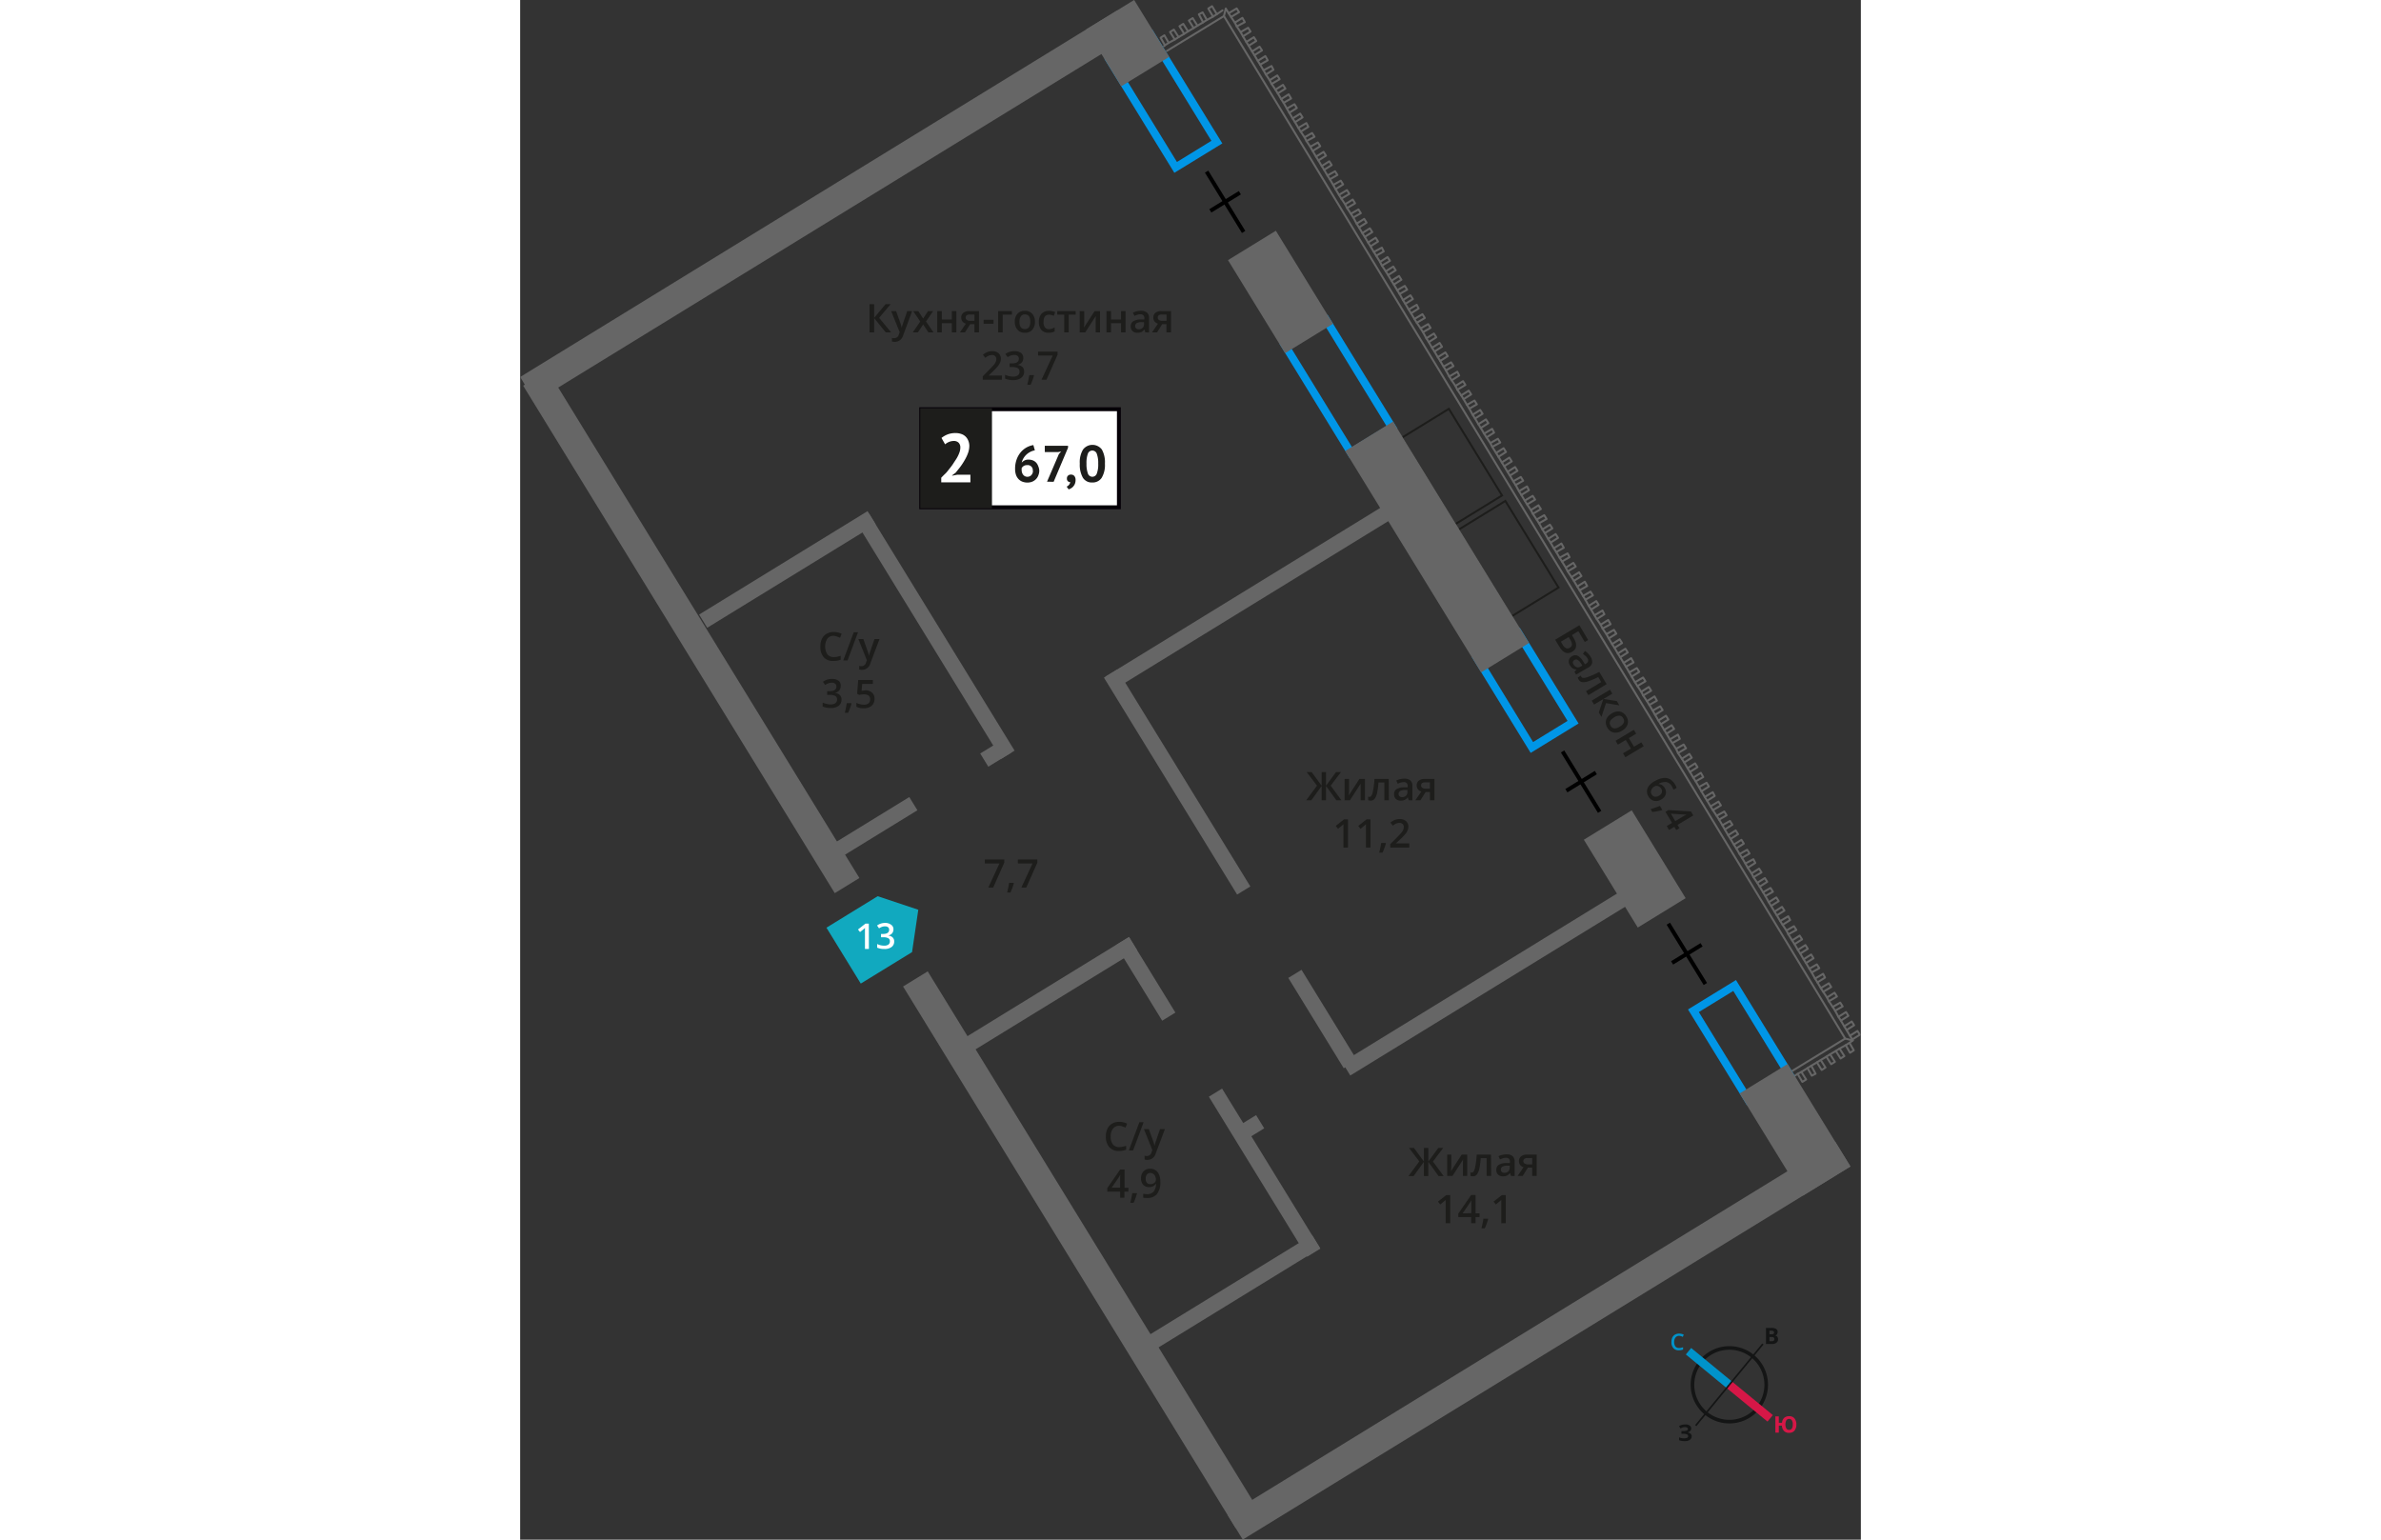 <svg xmlns="http://www.w3.org/2000/svg"   viewBox="0 0 339.87 390.31" width="883" height="571">
  <rect x="0" y="0" width="339.87" height="390.31" fill="#333333" stroke="none"/>
  <defs>
    <style>
      .cls-1, .cls-11, .cls-12, .cls-13, .cls-2, .cls-5 {
        fill: none;
      }

      .cls-1 {
        stroke: #666;
        stroke-linecap: round;
        stroke-linejoin: round;
      }

      .cls-1, .cls-2, .cls-9 {
        stroke-width: 0.5px;
      }

      .cls-2, .cls-9 {
        stroke: #1d1d1b;
      }

      .cls-11, .cls-12, .cls-13, .cls-2, .cls-5 {
        stroke-miterlimit: 10;
      }

      .cls-3 {
        fill: #0096e7;
      }

      .cls-4 {
        fill: #666;
      }

      .cls-5 {
        stroke: #000;
      }

      .cls-6, .cls-9 {
        fill: #1d1d1b;
      }

      .cls-7 {
        fill: #fff;
      }

      .cls-8 {
        fill: #050007;
      }

      .cls-9 {
        stroke-miterlimit: 22.93;
      }

      .cls-10 {
        fill: #11a9bf;
        fill-rule: evenodd;
      }

      .cls-11 {
        stroke: #141515;
        stroke-width: 0.91px;
      }

      .cls-12 {
        stroke: #0093ca;
      }

      .cls-12, .cls-13 {
        stroke-width: 2.13px;
      }

      .cls-13 {
        stroke: #d61747;
      }

      .cls-14 {
        fill: #141515;
      }

      .cls-15 {
        fill: #0093ca;
      }

      .cls-16 {
        fill: #d61747;
      }
    </style>
  </defs>
  <g id="text">
    <g>
      <line class="cls-1" x1="337.82" y1="263.75" x2="337.7" y2="263.51"/>
      <line class="cls-1" x1="337.1" y1="262.56" x2="336.25" y2="261.12"/>
      <line class="cls-1" x1="335.65" y1="260.16" x2="334.8" y2="258.73"/>
      <line class="cls-1" x1="334.19" y1="257.77" x2="333.34" y2="256.22"/>
      <line class="cls-1" x1="332.74" y1="255.26" x2="331.77" y2="253.83"/>
      <line class="cls-1" x1="331.29" y1="252.87" x2="330.32" y2="251.43"/>
      <line class="cls-1" x1="329.71" y1="250.48" x2="328.87" y2="249.04"/>
      <line class="cls-1" x1="328.26" y1="248.08" x2="327.41" y2="246.53"/>
      <line class="cls-1" x1="326.81" y1="245.57" x2="325.96" y2="244.14"/>
      <line class="cls-1" x1="325.36" y1="243.18" x2="324.51" y2="241.74"/>
      <line class="cls-1" x1="323.9" y1="240.79" x2="323.06" y2="239.35"/>
      <line class="cls-1" x1="322.45" y1="238.39" x2="321.48" y2="236.84"/>
      <line class="cls-1" x1="321" y1="235.88" x2="320.03" y2="234.45"/>
      <line class="cls-1" x1="319.42" y1="233.49" x2="318.58" y2="232.05"/>
      <line class="cls-1" x1="317.97" y1="231.1" x2="317.12" y2="229.66"/>
      <line class="cls-1" x1="316.52" y1="228.71" x2="315.67" y2="227.15"/>
      <line class="cls-1" x1="315.07" y1="226.19" x2="314.22" y2="224.76"/>
      <line class="cls-1" x1="313.61" y1="223.8" x2="312.64" y2="222.37"/>
      <line class="cls-1" x1="312.16" y1="221.41" x2="311.19" y2="219.97"/>
      <line class="cls-1" x1="310.59" y1="218.9" x2="309.74" y2="217.46"/>
      <line class="cls-1" x1="309.13" y1="216.5" x2="308.29" y2="215.07"/>
      <line class="cls-1" x1="307.68" y1="214.11" x2="306.83" y2="212.68"/>
      <line class="cls-1" x1="306.23" y1="211.72" x2="305.38" y2="210.28"/>
      <line class="cls-1" x1="304.78" y1="209.21" x2="303.93" y2="207.77"/>
      <line class="cls-1" x1="303.32" y1="206.82" x2="302.36" y2="205.38"/>
      <line class="cls-1" x1="301.75" y1="204.42" x2="300.9" y2="202.99"/>
      <line class="cls-1" x1="300.3" y1="202.03" x2="299.45" y2="200.6"/>
      <line class="cls-1" x1="298.84" y1="199.52" x2="298" y2="198.08"/>
      <line class="cls-1" x1="297.39" y1="197.13" x2="296.54" y2="195.69"/>
      <line class="cls-1" x1="295.94" y1="194.73" x2="295.09" y2="193.3"/>
      <line class="cls-1" x1="294.49" y1="192.34" x2="293.52" y2="190.91"/>
      <line class="cls-1" x1="293.03" y1="189.83" x2="292.07" y2="188.39"/>
      <line class="cls-1" x1="291.46" y1="187.44" x2="290.61" y2="186"/>
      <line class="cls-1" x1="290.01" y1="185.05" x2="289.16" y2="183.61"/>
      <line class="cls-1" x1="288.55" y1="182.65" x2="287.71" y2="181.22"/>
      <line class="cls-1" x1="287.1" y1="180.14" x2="286.25" y2="178.71"/>
      <line class="cls-1" x1="285.65" y1="177.75" x2="284.68" y2="176.31"/>
      <line class="cls-1" x1="284.2" y1="175.36" x2="283.23" y2="173.92"/>
      <line class="cls-1" x1="282.62" y1="172.96" x2="281.78" y2="171.53"/>
      <line class="cls-1" x1="281.17" y1="170.45" x2="280.32" y2="169.02"/>
      <line class="cls-1" x1="279.72" y1="168.06" x2="278.87" y2="166.62"/>
      <line class="cls-1" x1="278.27" y1="165.67" x2="277.42" y2="164.23"/>
      <line class="cls-1" x1="276.81" y1="163.27" x2="275.96" y2="161.84"/>
      <line class="cls-1" x1="275.36" y1="160.76" x2="274.39" y2="159.33"/>
      <line class="cls-1" x1="273.91" y1="158.37" x2="272.94" y2="156.94"/>
      <line class="cls-1" x1="272.33" y1="155.98" x2="271.49" y2="154.54"/>
      <line class="cls-1" x1="270.88" y1="153.59" x2="270.03" y2="152.03"/>
      <line class="cls-1" x1="269.43" y1="151.07" x2="268.58" y2="149.64"/>
      <line class="cls-1" x1="267.98" y1="148.68" x2="267.13" y2="147.25"/>
      <line class="cls-1" x1="266.52" y1="146.29" x2="265.55" y2="144.85"/>
      <line class="cls-1" x1="265.07" y1="143.9" x2="264.1" y2="142.34"/>
      <line class="cls-1" x1="263.5" y1="141.39" x2="262.65" y2="139.95"/>
      <line class="cls-1" x1="262.04" y1="138.99" x2="261.2" y2="137.56"/>
      <line class="cls-1" x1="260.59" y1="136.6" x2="259.74" y2="135.16"/>
      <line class="cls-1" x1="259.14" y1="134.21" x2="258.29" y2="132.65"/>
      <line class="cls-1" x1="257.68" y1="131.7" x2="256.72" y2="130.26"/>
      <line class="cls-1" x1="256.23" y1="129.3" x2="255.26" y2="127.87"/>
      <line class="cls-1" x1="254.66" y1="126.91" x2="253.81" y2="125.48"/>
      <line class="cls-1" x1="253.21" y1="124.52" x2="252.36" y2="122.96"/>
      <line class="cls-1" x1="251.75" y1="122.01" x2="250.91" y2="120.57"/>
      <line class="cls-1" x1="250.3" y1="119.61" x2="249.45" y2="118.18"/>
      <line class="cls-1" x1="248.85" y1="117.22" x2="248" y2="115.79"/>
      <line class="cls-1" x1="247.4" y1="114.83" x2="246.43" y2="113.28"/>
      <line class="cls-1" x1="245.94" y1="112.32" x2="244.98" y2="110.88"/>
      <line class="cls-1" x1="244.37" y1="109.93" x2="243.52" y2="108.49"/>
      <line class="cls-1" x1="242.92" y1="107.53" x2="242.07" y2="106.1"/>
      <line class="cls-1" x1="241.46" y1="105.14" x2="240.62" y2="103.59"/>
      <line class="cls-1" x1="240.01" y1="102.63" x2="239.16" y2="101.19"/>
      <line class="cls-1" x1="238.56" y1="100.24" x2="237.59" y2="98.8"/>
      <line class="cls-1" x1="237.11" y1="97.84" x2="236.14" y2="96.41"/>
      <line class="cls-1" x1="235.53" y1="95.45" x2="234.68" y2="93.9"/>
      <line class="cls-1" x1="234.08" y1="92.94" x2="233.23" y2="91.5"/>
      <line class="cls-1" x1="232.63" y1="90.55" x2="231.78" y2="89.11"/>
      <line class="cls-1" x1="231.17" y1="88.16" x2="230.33" y2="86.72"/>
      <line class="cls-1" x1="229.72" y1="85.76" x2="228.87" y2="84.21"/>
      <line class="cls-1" x1="228.27" y1="83.25" x2="227.3" y2="81.82"/>
      <line class="cls-1" x1="226.7" y1="80.86" x2="225.85" y2="79.42"/>
      <line class="cls-1" x1="225.24" y1="78.47" x2="224.4" y2="77.03"/>
      <line class="cls-1" x1="223.79" y1="76.07" x2="222.94" y2="74.52"/>
      <line class="cls-1" x1="222.34" y1="73.56" x2="221.49" y2="72.13"/>
      <line class="cls-1" x1="220.88" y1="71.17" x2="220.04" y2="69.73"/>
      <line class="cls-1" x1="219.43" y1="68.78" x2="218.46" y2="67.34"/>
      <line class="cls-1" x1="217.98" y1="66.38" x2="217.01" y2="64.83"/>
      <line class="cls-1" x1="216.41" y1="63.87" x2="215.56" y2="62.44"/>
      <line class="cls-1" x1="214.95" y1="61.48" x2="214.11" y2="60.05"/>
      <line class="cls-1" x1="213.5" y1="59.09" x2="212.65" y2="57.65"/>
      <line class="cls-1" x1="212.05" y1="56.7" x2="211.2" y2="55.14"/>
      <line class="cls-1" x1="210.59" y1="54.18" x2="209.63" y2="52.75"/>
      <line class="cls-1" x1="209.14" y1="51.79" x2="208.17" y2="50.36"/>
      <line class="cls-1" x1="207.57" y1="49.4" x2="206.72" y2="47.96"/>
      <line class="cls-1" x1="206.12" y1="46.89" x2="205.27" y2="45.45"/>
      <line class="cls-1" x1="204.66" y1="44.5" x2="203.81" y2="43.06"/>
      <line class="cls-1" x1="203.21" y1="42.1" x2="202.36" y2="40.67"/>
      <line class="cls-1" x1="201.76" y1="39.71" x2="200.91" y2="38.27"/>
      <line class="cls-1" x1="200.3" y1="37.2" x2="199.34" y2="35.76"/>
      <line class="cls-1" x1="198.85" y1="34.81" x2="197.88" y2="33.37"/>
      <line class="cls-1" x1="197.28" y1="32.41" x2="196.43" y2="30.98"/>
      <line class="cls-1" x1="195.83" y1="30.02" x2="194.98" y2="28.59"/>
      <line class="cls-1" x1="194.37" y1="27.51" x2="193.53" y2="26.07"/>
      <line class="cls-1" x1="192.92" y1="25.12" x2="192.07" y2="23.68"/>
      <line class="cls-1" x1="191.47" y1="22.72" x2="190.5" y2="21.29"/>
      <line class="cls-1" x1="190.01" y1="20.33" x2="189.05" y2="18.9"/>
      <line class="cls-1" x1="188.44" y1="17.82" x2="187.59" y2="16.39"/>
      <line class="cls-1" x1="186.99" y1="15.43" x2="186.14" y2="13.99"/>
      <line class="cls-1" x1="185.54" y1="13.04" x2="184.69" y2="11.6"/>
      <line class="cls-1" x1="184.08" y1="10.64" x2="183.24" y2="9.21"/>
      <line class="cls-1" x1="182.63" y1="8.13" x2="181.66" y2="6.7"/>
      <line class="cls-1" x1="181.18" y1="5.74" x2="180.21" y2="4.3"/>
      <polyline class="cls-1" points="179.6 3.35 178.88 2.15 178.41 4.07 335.9 263.28"/>
      <line class="cls-1" x1="178.04" y1="2.64" x2="176.61" y2="3.6"/>
      <line class="cls-1" x1="175.65" y1="4.21" x2="174.09" y2="5.06"/>
      <line class="cls-1" x1="173.14" y1="5.66" x2="171.7" y2="6.51"/>
      <line class="cls-1" x1="170.74" y1="7.11" x2="169.31" y2="7.96"/>
      <line class="cls-1" x1="168.35" y1="8.57" x2="166.92" y2="9.41"/>
      <line class="cls-1" x1="165.96" y1="10.02" x2="164.4" y2="10.87"/>
      <line class="cls-1" x1="163.45" y1="11.47" x2="163.21" y2="11.71"/>
      <line class="cls-1" x1="163.94" y1="12.91" x2="178.41" y2="4.07"/>
      <line class="cls-1" x1="322.39" y1="273.2" x2="323.83" y2="272.23"/>
      <line class="cls-1" x1="324.79" y1="271.74" x2="326.34" y2="270.77"/>
      <line class="cls-1" x1="327.3" y1="270.17" x2="328.73" y2="269.32"/>
      <line class="cls-1" x1="329.69" y1="268.72" x2="331.13" y2="267.87"/>
      <line class="cls-1" x1="332.08" y1="267.26" x2="333.52" y2="266.42"/>
      <line class="cls-1" x1="334.48" y1="265.81" x2="336.03" y2="264.96"/>
      <polyline class="cls-1" points="336.99 264.36 337.82 263.75 335.9 263.28 321.43 272.12"/>
      <line class="cls-1" x1="323.6" y1="275.11" x2="323.25" y2="275.23"/>
      <polyline class="cls-1" points="322.15 273.32 322.39 273.19 323.61 275.11"/>
      <polyline class="cls-1" points="326 273.66 325.04 274.26 323.83 272.23 324.79 271.74 326 273.66"/>
      <polyline class="cls-1" points="328.39 272.2 327.43 272.69 326.34 270.77 327.3 270.17 328.39 272.2"/>
      <polyline class="cls-1" points="330.9 270.63 329.94 271.24 328.73 269.32 329.69 268.72 330.9 270.63"/>
      <polyline class="cls-1" points="333.29 269.18 332.34 269.78 331.13 267.87 332.08 267.26 333.29 269.18"/>
      <polyline class="cls-1" points="335.69 267.73 334.73 268.33 333.52 266.42 334.48 265.81 335.69 267.73"/>
      <polyline class="cls-1" points="338.08 266.27 337.12 266.88 336.03 264.96 336.99 264.36 338.08 266.27"/>
      <polyline class="cls-1" points="339.01 261.35 339.62 262.3 337.7 263.51 337.1 262.56 339.01 261.35"/>
      <polyline class="cls-1" points="337.56 258.95 338.16 259.91 336.25 261.12 335.65 260.17 337.56 258.95"/>
      <polyline class="cls-1" points="336.11 256.56 336.71 257.52 334.8 258.73 334.19 257.77 336.11 256.56"/>
      <polyline class="cls-1" points="334.65 254.17 335.26 255.13 333.35 256.22 332.74 255.26 334.65 254.17"/>
      <polyline class="cls-1" points="333.2 251.66 333.81 252.62 331.77 253.82 331.29 252.87 333.2 251.66"/>
      <polyline class="cls-1" points="331.75 249.26 332.35 250.22 330.32 251.43 329.71 250.48 331.75 249.26"/>
      <polyline class="cls-1" points="330.3 246.87 330.78 247.83 328.87 249.04 328.26 248.08 330.3 246.87"/>
      <polyline class="cls-1" points="328.72 244.48 329.33 245.44 327.41 246.53 326.81 245.57 328.72 244.48"/>
      <polyline class="cls-1" points="327.27 241.97 327.87 242.93 325.96 244.14 325.36 243.18 327.27 241.97"/>
      <polyline class="cls-1" points="325.82 239.58 326.42 240.53 324.51 241.74 323.9 240.79 325.82 239.58"/>
      <polyline class="cls-1" points="324.36 237.18 324.97 238.14 323.06 239.35 322.45 238.4 324.36 237.18"/>
      <polyline class="cls-1" points="322.91 234.79 323.52 235.75 321.48 236.84 321 235.88 322.91 234.79"/>
      <polyline class="cls-1" points="321.46 232.28 321.94 233.24 320.03 234.45 319.43 233.49 321.46 232.28"/>
      <polyline class="cls-1" points="319.88 229.89 320.49 230.84 318.58 232.06 317.97 231.1 319.88 229.89"/>
      <polyline class="cls-1" points="318.43 227.5 319.04 228.45 317.12 229.66 316.52 228.71 318.43 227.5"/>
      <polyline class="cls-1" points="316.98 225.1 317.58 226.06 315.67 227.15 315.07 226.19 316.98 225.1"/>
      <polyline class="cls-1" points="315.53 222.59 316.13 223.55 314.22 224.76 313.61 223.8 315.53 222.59"/>
      <polyline class="cls-1" points="314.07 220.2 314.68 221.16 312.64 222.37 312.16 221.41 314.07 220.2"/>
      <polyline class="cls-1" points="312.62 217.81 313.11 218.76 311.19 219.97 310.59 218.9 312.62 217.81"/>
      <polyline class="cls-1" points="311.05 215.41 311.65 216.37 309.74 217.46 309.13 216.5 311.05 215.41"/>
      <polyline class="cls-1" points="309.6 212.9 310.2 213.86 308.29 215.07 307.68 214.11 309.6 212.9"/>
      <polyline class="cls-1" points="308.14 210.51 308.75 211.47 306.83 212.68 306.23 211.72 308.14 210.51"/>
      <polyline class="cls-1" points="306.69 208.12 307.3 209.07 305.38 210.28 304.77 209.21 306.69 208.12"/>
      <polyline class="cls-1" points="305.24 205.72 305.84 206.68 303.93 207.77 303.32 206.81 305.24 205.72"/>
      <polyline class="cls-1" points="303.78 203.21 304.39 204.17 302.36 205.38 301.75 204.42 303.78 203.21"/>
      <polyline class="cls-1" points="302.33 200.82 302.82 201.78 300.9 202.99 300.3 202.03 302.33 200.82"/>
      <polyline class="cls-1" points="300.76 198.43 301.36 199.38 299.45 200.6 298.84 199.52 300.76 198.43"/>
      <polyline class="cls-1" points="299.31 195.92 299.91 196.99 298 198.08 297.39 197.13 299.31 195.92"/>
      <polyline class="cls-1" points="297.85 193.52 298.46 194.48 296.54 195.69 295.94 194.73 297.85 193.52"/>
      <polyline class="cls-1" points="296.4 191.13 297 192.09 295.09 193.3 294.49 192.34 296.4 191.13"/>
      <polyline class="cls-1" points="294.95 188.74 295.55 189.7 293.52 190.91 293.03 189.83 294.95 188.74"/>
      <polyline class="cls-1" points="293.49 186.23 293.98 187.3 292.06 188.39 291.46 187.44 293.49 186.23"/>
      <polyline class="cls-1" points="291.92 183.84 292.53 184.79 290.61 186 290.01 185.04 291.92 183.84"/>
      <polyline class="cls-1" points="290.47 181.44 291.07 182.4 289.16 183.61 288.56 182.65 290.47 181.44"/>
      <polyline class="cls-1" points="289.02 179.05 289.62 180.01 287.71 181.22 287.1 180.14 289.02 179.05"/>
      <polyline class="cls-1" points="287.56 176.54 288.17 177.62 286.25 178.71 285.65 177.75 287.56 176.54"/>
      <polyline class="cls-1" points="286.11 174.15 286.71 175.1 284.68 176.31 284.2 175.36 286.11 174.15"/>
      <polyline class="cls-1" points="284.66 171.75 285.26 172.71 283.23 173.92 282.62 172.96 284.66 171.75"/>
      <polyline class="cls-1" points="283.08 169.36 283.69 170.32 281.78 171.53 281.17 170.45 283.08 169.36"/>
      <polyline class="cls-1" points="281.63 166.85 282.24 167.93 280.32 169.02 279.72 168.06 281.63 166.85"/>
      <polyline class="cls-1" points="280.18 164.46 280.78 165.41 278.87 166.62 278.26 165.67 280.18 164.46"/>
      <polyline class="cls-1" points="278.73 162.06 279.33 163.02 277.42 164.23 276.81 163.28 278.73 162.06"/>
      <polyline class="cls-1" points="277.27 159.67 277.88 160.63 275.96 161.84 275.36 160.76 277.27 159.67"/>
      <polyline class="cls-1" points="275.82 157.16 276.43 158.24 274.39 159.33 273.91 158.37 275.82 157.16"/>
      <polyline class="cls-1" points="274.37 154.77 274.85 155.72 272.94 156.94 272.33 155.98 274.37 154.77"/>
      <polyline class="cls-1" points="272.8 152.38 273.4 153.33 271.49 154.54 270.88 153.59 272.8 152.38"/>
      <polyline class="cls-1" points="271.34 149.98 271.95 150.94 270.03 152.03 269.43 151.07 271.34 149.98"/>
      <polyline class="cls-1" points="269.89 147.47 270.49 148.55 268.58 149.64 267.98 148.68 269.89 147.47"/>
      <polyline class="cls-1" points="268.44 145.08 269.04 146.04 267.13 147.25 266.52 146.29 268.44 145.08"/>
      <polyline class="cls-1" points="266.98 142.69 267.59 143.64 265.55 144.85 265.07 143.9 266.98 142.69"/>
      <polyline class="cls-1" points="265.53 140.29 266.02 141.25 264.1 142.34 263.5 141.38 265.53 140.29"/>
      <polyline class="cls-1" points="263.96 137.78 264.56 138.86 262.65 139.95 262.04 138.99 263.96 137.78"/>
      <polyline class="cls-1" points="262.5 135.39 263.11 136.35 261.2 137.56 260.59 136.6 262.5 135.39"/>
      <polyline class="cls-1" points="261.05 133 261.66 133.96 259.74 135.16 259.14 134.21 261.05 133"/>
      <polyline class="cls-1" points="259.6 130.6 260.2 131.56 258.29 132.65 257.69 131.7 259.6 130.6"/>
      <polyline class="cls-1" points="258.14 128.09 258.75 129.05 256.72 130.26 256.23 129.3 258.14 128.09"/>
      <polyline class="cls-1" points="256.69 125.7 257.3 126.66 255.26 127.87 254.66 126.91 256.69 125.7"/>
      <polyline class="cls-1" points="255.24 123.31 255.73 124.27 253.81 125.48 253.21 124.52 255.24 123.31"/>
      <polyline class="cls-1" points="253.67 120.92 254.27 121.87 252.36 122.96 251.75 122.01 253.67 120.92"/>
      <polyline class="cls-1" points="252.21 118.4 252.82 119.36 250.91 120.57 250.3 119.61 252.21 118.4"/>
      <polyline class="cls-1" points="250.76 116.01 251.37 116.97 249.45 118.18 248.85 117.22 250.76 116.01"/>
      <polyline class="cls-1" points="249.31 113.62 249.91 114.58 248 115.79 247.4 114.83 249.31 113.62"/>
      <polyline class="cls-1" points="247.86 111.23 248.46 112.18 246.43 113.28 245.94 112.32 247.86 111.23"/>
      <polyline class="cls-1" points="246.4 108.72 246.89 109.67 244.97 110.88 244.37 109.93 246.4 108.72"/>
      <polyline class="cls-1" points="244.83 106.32 245.44 107.28 243.52 108.49 242.92 107.53 244.83 106.32"/>
      <polyline class="cls-1" points="243.38 103.93 243.98 104.89 242.07 106.1 241.46 105.14 243.38 103.93"/>
      <polyline class="cls-1" points="241.93 101.54 242.53 102.5 240.62 103.59 240.01 102.63 241.93 101.54"/>
      <polyline class="cls-1" points="240.47 99.03 241.08 99.98 239.16 101.19 238.56 100.24 240.47 99.03"/>
      <polyline class="cls-1" points="239.02 96.63 239.62 97.59 237.59 98.8 237.1 97.84 239.02 96.63"/>
      <polyline class="cls-1" points="237.57 94.24 238.05 95.2 236.14 96.41 235.53 95.45 237.57 94.24"/>
      <polyline class="cls-1" points="235.99 91.85 236.6 92.81 234.69 93.9 234.08 92.94 235.99 91.85"/>
      <polyline class="cls-1" points="234.54 89.34 235.15 90.29 233.23 91.5 232.63 90.55 234.54 89.34"/>
      <polyline class="cls-1" points="233.09 86.94 233.69 87.9 231.78 89.11 231.17 88.16 233.09 86.94"/>
      <polyline class="cls-1" points="231.63 84.55 232.24 85.51 230.33 86.72 229.72 85.76 231.63 84.55"/>
      <polyline class="cls-1" points="230.18 82.16 230.79 83.12 228.87 84.21 228.27 83.25 230.18 82.16"/>
      <polyline class="cls-1" points="228.73 79.65 229.33 80.61 227.3 81.82 226.7 80.86 228.73 79.65"/>
      <polyline class="cls-1" points="227.28 77.26 227.76 78.21 225.85 79.42 225.24 78.47 227.28 77.26"/>
      <polyline class="cls-1" points="225.7 74.86 226.31 75.82 224.4 77.03 223.79 76.07 225.7 74.86"/>
      <polyline class="cls-1" points="224.25 72.47 224.86 73.43 222.94 74.52 222.34 73.56 224.25 72.47"/>
      <polyline class="cls-1" points="222.8 69.96 223.4 70.92 221.49 72.13 220.88 71.17 222.8 69.96"/>
      <polyline class="cls-1" points="221.34 67.57 221.95 68.52 220.04 69.73 219.43 68.78 221.34 67.57"/>
      <polyline class="cls-1" points="219.89 65.17 220.5 66.13 218.46 67.34 217.98 66.39 219.89 65.17"/>
      <polyline class="cls-1" points="218.44 62.78 218.92 63.74 217.01 64.83 216.41 63.87 218.44 62.78"/>
      <polyline class="cls-1" points="216.87 60.27 217.47 61.23 215.56 62.44 214.95 61.48 216.87 60.27"/>
      <polyline class="cls-1" points="215.41 57.88 216.02 58.84 214.1 60.05 213.5 59.09 215.41 57.88"/>
      <polyline class="cls-1" points="213.96 55.49 214.57 56.44 212.65 57.65 212.05 56.7 213.96 55.49"/>
      <polyline class="cls-1" points="212.51 53.09 213.11 54.05 211.2 55.14 210.59 54.18 212.51 53.09"/>
      <polyline class="cls-1" points="211.06 50.58 211.66 51.54 209.63 52.75 209.14 51.79 211.06 50.58"/>
      <polyline class="cls-1" points="209.6 48.19 210.21 49.15 208.17 50.36 207.57 49.4 209.6 48.19"/>
      <polyline class="cls-1" points="208.03 45.8 208.63 46.75 206.72 47.96 206.12 46.89 208.03 45.8"/>
      <polyline class="cls-1" points="206.58 43.41 207.18 44.36 205.27 45.45 204.66 44.49 206.58 43.41"/>
      <polyline class="cls-1" points="205.12 40.89 205.73 41.85 203.81 43.06 203.21 42.1 205.12 40.89"/>
      <polyline class="cls-1" points="203.67 38.5 204.28 39.46 202.36 40.67 201.76 39.71 203.67 38.5"/>
      <polyline class="cls-1" points="202.22 36.11 202.82 37.06 200.91 38.27 200.3 37.2 202.22 36.11"/>
      <polyline class="cls-1" points="200.76 33.72 201.37 34.67 199.34 35.76 198.85 34.81 200.76 33.72"/>
      <polyline class="cls-1" points="199.31 31.2 199.8 32.16 197.88 33.37 197.28 32.41 199.31 31.2"/>
      <polyline class="cls-1" points="197.74 28.81 198.34 29.77 196.43 30.98 195.83 30.02 197.74 28.81"/>
      <polyline class="cls-1" points="196.29 26.42 196.89 27.38 194.98 28.59 194.37 27.51 196.29 26.42"/>
      <polyline class="cls-1" points="194.83 23.91 195.44 24.98 193.53 26.07 192.92 25.12 194.83 23.91"/>
      <polyline class="cls-1" points="193.38 21.51 193.99 22.47 192.07 23.68 191.47 22.72 193.38 21.51"/>
      <polyline class="cls-1" points="191.93 19.12 192.53 20.08 190.5 21.29 190.01 20.33 191.93 19.12"/>
      <polyline class="cls-1" points="190.48 16.73 190.96 17.69 189.05 18.9 188.44 17.82 190.48 16.73"/>
      <polyline class="cls-1" points="188.9 14.22 189.51 15.29 187.59 16.39 186.99 15.43 188.9 14.22"/>
      <polyline class="cls-1" points="187.45 11.83 188.06 12.78 186.14 13.99 185.54 13.04 187.45 11.83"/>
      <polyline class="cls-1" points="186 9.43 186.6 10.39 184.69 11.6 184.08 10.64 186 9.43"/>
      <polyline class="cls-1" points="184.54 7.04 185.15 8 183.24 9.21 182.63 8.13 184.54 7.04"/>
      <polyline class="cls-1" points="183.09 4.53 183.7 5.61 181.66 6.7 181.18 5.74 183.09 4.53"/>
      <polyline class="cls-1" points="181.64 2.14 182.24 3.09 180.21 4.3 179.6 3.35 181.64 2.14"/>
      <polyline class="cls-1" points="174.44 2.17 175.4 1.57 176.61 3.6 175.65 4.21 174.44 2.17"/>
      <polyline class="cls-1" points="172.05 3.63 173 3.14 174.09 5.06 173.14 5.66 172.05 3.63"/>
      <polyline class="cls-1" points="169.53 5.2 170.49 4.59 171.7 6.51 170.74 7.11 169.53 5.2"/>
      <polyline class="cls-1" points="167.14 6.65 168.1 6.05 169.31 7.96 168.35 8.57 167.14 6.65"/>
      <polyline class="cls-1" points="164.75 8.11 165.71 7.5 166.92 9.41 165.96 10.02 164.75 8.11"/>
      <polyline class="cls-1" points="162.36 9.56 163.31 8.95 164.41 10.87 163.45 11.47 162.36 9.56"/>
      <rect class="cls-2" x="223.34" y="111.29" width="25.76" height="14" transform="translate(259 381.48) rotate(-121.55)"/>
      <rect class="cls-2" x="237.67" y="134.63" width="25.76" height="14" transform="translate(260.93 429.25) rotate(-121.55)"/>
      <path class="cls-3" d="M307.53,251.2l12.83,20.9-8.73,5.36-12.83-20.9,8.73-5.36m.66-2.75-12.14,7.45L311,280.21l12.14-7.46-14.92-24.3Z"/>
      <path class="cls-3" d="M252.68,161.86l12.83,20.89-8.73,5.36L244,167.22l8.73-5.36m.66-2.75-12.14,7.45,14.92,24.3,12.14-7.45-14.92-24.3Z"/>
      <path class="cls-3" d="M204,82.51,219.62,108l-8.73,5.36L195.24,87.87,204,82.51m.66-2.75-12.14,7.45,17.74,28.9,12.14-7.45-17.74-28.9Z"/>
      <path class="cls-3" d="M159.58,10.21,175.23,35.7l-8.73,5.36L150.85,15.57l8.73-5.36m.66-2.75L148.1,14.91l17.74,28.9L178,36.36,160.24,7.46Z"/>
      <rect class="cls-4" x="-32.11" y="156.5" width="150.96" height="7.33" transform="translate(157.18 39.41) rotate(58.45)"/>
      <rect class="cls-4" x="61.77" y="313.15" width="161.15" height="7.33" transform="translate(337.86 29.75) rotate(58.45)"/>
      <rect class="cls-4" x="316.06" y="271.24" width="14.24" height="30.47" transform="translate(-102.12 211.42) rotate(-31.55)"/>
      <rect class="cls-4" x="275.43" y="207.23" width="14.24" height="26.13" transform="translate(-73.5 180.39) rotate(-31.55)"/>
      <rect class="cls-4" x="225.32" y="105.74" width="14.24" height="65.87" transform="translate(-38.2 142.11) rotate(-31.55)"/>
      <rect class="cls-4" x="185.63" y="60.18" width="14.24" height="27.68" transform="translate(-10.24 111.79) rotate(-31.55)"/>
      <rect class="cls-4" x="146.9" y="2.47" width="14.24" height="16.94" transform="translate(17.04 82.2) rotate(-31.55)"/>
      <rect class="cls-4" x="167.89" y="336.23" width="180.77" height="7.33" transform="translate(-139.66 185.36) rotate(-31.55)"/>
      <rect class="cls-4" x="-11.21" y="48.55" width="177.65" height="7.33" transform="translate(-15.85 48.33) rotate(-31.55)"/>
      <rect class="cls-4" x="134.27" y="196.28" width="64.53" height="3.93" transform="translate(248.35 -47.4) rotate(58.45)"/>
      <rect class="cls-4" x="189.98" y="256.35" width="26.87" height="3.93" transform="translate(317.13 -50.18) rotate(58.45)"/>
      <rect class="cls-4" x="147.31" y="246.17" width="22.46" height="3.93" transform="translate(287.06 -16.79) rotate(58.45)"/>
      <rect class="cls-4" x="70" y="159.33" width="70.45" height="3.93" transform="translate(187.63 -12.77) rotate(58.45)"/>
      <rect class="cls-4" x="164.89" y="295.3" width="47.61" height="3.93" transform="translate(343.31 -19.07) rotate(58.45)"/>
      <rect class="cls-4" x="142.99" y="148.62" width="86.52" height="3.93" transform="translate(-51.26 119.7) rotate(-31.55)"/>
      <rect class="cls-4" x="77.4" y="208.06" width="24.05" height="3.93" transform="translate(-96.67 77.83) rotate(-31.55)"/>
      <rect class="cls-4" x="117.14" y="188.96" width="6.81" height="3.93" transform="translate(-82.07 91.28) rotate(-31.55)"/>
      <rect class="cls-4" x="203.01" y="246.39" width="86.52" height="3.93" transform="translate(-93.54 165.55) rotate(-31.55)"/>
      <rect class="cls-4" x="182.83" y="283.75" width="5.14" height="3.93" transform="translate(-122.09 139.23) rotate(-31.55)"/>
      <rect class="cls-4" x="155.35" y="325.91" width="50.11" height="3.93" transform="translate(-144.88 142.84) rotate(-31.55)"/>
      <rect class="cls-4" x="108.96" y="250.35" width="50.11" height="3.93" transform="translate(-112.21 107.41) rotate(-31.55)"/>
      <rect class="cls-4" x="42.69" y="142.4" width="50.11" height="3.93" transform="translate(-65.52 56.78) rotate(-31.55)"/>
      <g>
        <line class="cls-5" x1="264.26" y1="190.5" x2="273.65" y2="205.8"/>
        <line class="cls-5" x1="265.22" y1="200.44" x2="272.69" y2="195.85"/>
      </g>
      <g>
        <line class="cls-5" x1="291.06" y1="234.16" x2="300.45" y2="249.45"/>
        <line class="cls-5" x1="292.02" y1="244.1" x2="299.49" y2="239.51"/>
      </g>
      <g>
        <line class="cls-5" x1="174.02" y1="43.51" x2="183.4" y2="58.8"/>
        <line class="cls-5" x1="174.97" y1="53.45" x2="182.45" y2="48.86"/>
      </g>
      <g>
        <path class="cls-6" d="M94.05,84.26H92.68l-2.94-3.62v3.62H88.57V77.12h1.17v3.46l2.89-3.46h1.28L91,80.57Z"/>
        <path class="cls-6" d="M94.05,78.86H95.3l1.1,3.06a6.67,6.67,0,0,1,.33,1.23h0a5,5,0,0,1,.16-.65c.08-.26.49-1.47,1.24-3.64h1.24L97.1,85A2.19,2.19,0,0,1,95,86.66a3.65,3.65,0,0,1-.74-.08v-.91a2.61,2.61,0,0,0,.59.06,1.22,1.22,0,0,0,1.17-1l.2-.51Z"/>
        <path class="cls-6" d="M101.43,81.5l-1.81-2.64h1.31l1.23,1.89,1.24-1.89h1.3l-1.82,2.64,1.91,2.76h-1.3l-1.33-2-1.33,2h-1.3Z"/>
        <path class="cls-6" d="M106.89,78.86V81h2.54V78.86h1.15v5.4h-1.15V81.93h-2.54v2.33h-1.15v-5.4Z"/>
        <path class="cls-6" d="M112.77,84.26h-1.28l1.5-2.21a1.67,1.67,0,0,1-.86-.56,1.57,1.57,0,0,1-.31-1,1.46,1.46,0,0,1,.54-1.2,2.37,2.37,0,0,1,1.5-.43h2.46v5.4h-1.15V82.18h-1.09Zm.17-3.76a.69.69,0,0,0,.31.62,1.51,1.51,0,0,0,.85.21h1.07v-1.6h-1.25a1.2,1.2,0,0,0-.73.2A.67.67,0,0,0,112.94,80.5Z"/>
        <path class="cls-6" d="M117.49,82.07v-1H120v1Z"/>
        <path class="cls-6" d="M124.67,78.86v.9h-2.34v4.5h-1.15v-5.4Z"/>
        <path class="cls-6" d="M130.5,81.55a3,3,0,0,1-.68,2.07,2.44,2.44,0,0,1-1.89.74,2.69,2.69,0,0,1-1.34-.34,2.32,2.32,0,0,1-.89-1,3.29,3.29,0,0,1-.31-1.48,2.91,2.91,0,0,1,.67-2,2.45,2.45,0,0,1,1.9-.74,2.38,2.38,0,0,1,1.86.76A2.93,2.93,0,0,1,130.5,81.55Zm-3.93,0c0,1.25.46,1.87,1.38,1.87s1.37-.62,1.37-1.87-.46-1.85-1.38-1.85a1.18,1.18,0,0,0-1,.48A2.48,2.48,0,0,0,126.57,81.55Z"/>
        <path class="cls-6" d="M134,84.36a2.38,2.38,0,0,1-1.87-.72,3,3,0,0,1-.63-2,3,3,0,0,1,.66-2.1,2.52,2.52,0,0,1,1.93-.73,3.66,3.66,0,0,1,1.54.32l-.35.92a3.48,3.48,0,0,0-1.2-.28c-.94,0-1.4.62-1.4,1.86a2.17,2.17,0,0,0,.35,1.36,1.19,1.19,0,0,0,1,.46A3,3,0,0,0,135.5,83v1a2.22,2.22,0,0,1-.66.26A4,4,0,0,1,134,84.36Z"/>
        <path class="cls-6" d="M140.83,78.86v.9h-1.76v4.5h-1.15v-4.5h-1.76v-.9Z"/>
        <path class="cls-6" d="M143,78.86v2.77c0,.32,0,.79-.08,1.42l2.71-4.19H147v5.4h-1.1V81.54c0-.15,0-.39,0-.73s0-.58.05-.73l-2.7,4.18h-1.4v-5.4Z"/>
        <path class="cls-6" d="M149.78,78.86V81h2.55V78.86h1.14v5.4h-1.14V81.93h-2.55v2.33h-1.15v-5.4Z"/>
        <path class="cls-6" d="M158.49,84.26l-.23-.75h0a2.22,2.22,0,0,1-.78.67,2.49,2.49,0,0,1-1,.18,1.74,1.74,0,0,1-1.24-.43,1.61,1.61,0,0,1-.45-1.22,1.45,1.45,0,0,1,.62-1.26,3.59,3.59,0,0,1,1.89-.46l.94,0v-.29a1.1,1.1,0,0,0-.25-.77,1,1,0,0,0-.75-.26,2.61,2.61,0,0,0-.79.12,5.29,5.29,0,0,0-.73.29l-.38-.82a4.29,4.29,0,0,1,1-.35,4.37,4.37,0,0,1,1-.12,2.34,2.34,0,0,1,1.56.45,1.76,1.76,0,0,1,.52,1.41v3.64Zm-1.71-.78a1.46,1.46,0,0,0,1-.35,1.27,1.27,0,0,0,.38-1v-.47l-.7,0a2.41,2.41,0,0,0-1.18.27.84.84,0,0,0-.37.74.74.74,0,0,0,.22.56A.93.93,0,0,0,156.78,83.48Z"/>
        <path class="cls-6" d="M161.47,84.26h-1.29l1.51-2.21a1.55,1.55,0,0,1-1.18-1.56,1.46,1.46,0,0,1,.55-1.2,2.35,2.35,0,0,1,1.5-.43H165v5.4h-1.16V82.18h-1.09Zm.16-3.76a.69.69,0,0,0,.32.62,1.49,1.49,0,0,0,.84.21h1.07v-1.6h-1.25a1.16,1.16,0,0,0-.72.2A.68.68,0,0,0,161.63,80.5Z"/>
        <path class="cls-6" d="M122.11,96.26h-4.84v-.87l1.84-1.85c.55-.56.91-1,1.09-1.18a3.32,3.32,0,0,0,.38-.66,1.65,1.65,0,0,0,.13-.66,1,1,0,0,0-.29-.76,1.13,1.13,0,0,0-.81-.28,2.13,2.13,0,0,0-.79.15,3.53,3.53,0,0,0-.89.55l-.62-.76a4.22,4.22,0,0,1,1.16-.71,3.36,3.36,0,0,1,1.2-.21,2.33,2.33,0,0,1,1.59.52,1.76,1.76,0,0,1,.6,1.4,2.39,2.39,0,0,1-.17.92,4.08,4.08,0,0,1-.53.89A12.42,12.42,0,0,1,120,94l-1.24,1.2v0h3.39Z"/>
        <path class="cls-6" d="M127.55,90.76a1.67,1.67,0,0,1-.39,1.13,2,2,0,0,1-1.12.61v0a2.14,2.14,0,0,1,1.29.53,1.54,1.54,0,0,1,.43,1.14A1.87,1.87,0,0,1,127,95.8a3.33,3.33,0,0,1-2.07.56,4.63,4.63,0,0,1-2-.39V95a4.81,4.81,0,0,0,1,.35,4.3,4.3,0,0,0,1,.12,2,2,0,0,0,1.24-.31,1.11,1.11,0,0,0,.41-1,.91.91,0,0,0-.45-.84,2.92,2.92,0,0,0-1.43-.27h-.62v-.93h.63c1.14,0,1.71-.4,1.71-1.18a.87.87,0,0,0-.3-.71,1.32,1.32,0,0,0-.88-.25,2.54,2.54,0,0,0-.78.12,3.61,3.61,0,0,0-.89.44l-.56-.8a3.78,3.78,0,0,1,2.28-.72,2.74,2.74,0,0,1,1.69.46A1.53,1.53,0,0,1,127.55,90.76Z"/>
        <path class="cls-6" d="M130.26,95.21a15,15,0,0,1-.86,2.34h-.84c.22-.88.39-1.7.5-2.45h1.13Z"/>
        <path class="cls-6" d="M132.17,96.26,135,90.14h-3.71v-1h4.94v.8l-2.81,6.33Z"/>
      </g>
      <g>
        <path class="cls-6" d="M227.93,294.41,225.32,291h1.25l2.54,3.46V291h1.11v3.46l2.54-3.46H234l-2.61,3.45,2.72,3.69h-1.29l-2.61-3.62v3.62h-1.11v-3.62l-2.61,3.62h-1.3Z"/>
        <path class="cls-6" d="M236.05,292.7v2.77c0,.32,0,.79-.08,1.42l2.71-4.19h1.4v5.4H239v-2.72c0-.15,0-.39,0-.73s0-.58.05-.73l-2.7,4.18H235v-5.4Z"/>
        <path class="cls-6" d="M246.15,298.1H245v-4.5h-1.49a19.08,19.08,0,0,1-.37,2.71,3.63,3.63,0,0,1-.61,1.43,1.19,1.19,0,0,1-1,.45,1.58,1.58,0,0,1-.63-.11v-.9a.92.92,0,0,0,.36.07c.33,0,.59-.37.78-1.12a21.33,21.33,0,0,0,.45-3.43h3.62Z"/>
        <path class="cls-6" d="M251.17,298.1l-.23-.75h0a2.24,2.24,0,0,1-.79.67,2.45,2.45,0,0,1-1,.18,1.74,1.74,0,0,1-1.24-.43,1.61,1.61,0,0,1-.45-1.22,1.45,1.45,0,0,1,.62-1.26,3.59,3.59,0,0,1,1.89-.46l.94,0v-.29a1.09,1.09,0,0,0-.24-.77,1,1,0,0,0-.75-.26,2.63,2.63,0,0,0-.8.12,5.84,5.84,0,0,0-.73.29l-.37-.82a4,4,0,0,1,1-.35,4.44,4.44,0,0,1,1-.12,2.34,2.34,0,0,1,1.56.45,1.76,1.76,0,0,1,.52,1.41v3.64Zm-1.7-.78a1.43,1.43,0,0,0,1-.35,1.27,1.27,0,0,0,.38-1v-.47l-.7,0a2.34,2.34,0,0,0-1.17.27.82.82,0,0,0-.37.74.73.73,0,0,0,.21.56A.94.94,0,0,0,249.47,297.32Z"/>
        <path class="cls-6" d="M254.15,298.1h-1.29l1.51-2.21a1.63,1.63,0,0,1-.86-.56,1.57,1.57,0,0,1-.31-1,1.46,1.46,0,0,1,.54-1.2,2.37,2.37,0,0,1,1.5-.43h2.46v5.4h-1.15V296h-1.09Zm.16-3.76a.69.69,0,0,0,.32.62,1.51,1.51,0,0,0,.85.21h1.07v-1.6H255.3a1.18,1.18,0,0,0-.73.2A.68.68,0,0,0,254.31,294.34Z"/>
        <path class="cls-6" d="M235.77,310.1h-1.15v-4.61c0-.55,0-1,0-1.31a2.44,2.44,0,0,1-.28.26c-.1.1-.47.39-1.09.9l-.58-.73,2.1-1.65h1Z"/>
        <path class="cls-6" d="M243.2,308.54h-1v1.56h-1.12v-1.56h-3.26v-.88l3.26-4.72h1.12v4.65h1Zm-2.08-1V305.8c0-.64,0-1.16,0-1.57h0a4.54,4.54,0,0,1-.43.78l-1.77,2.58Z"/>
        <path class="cls-6" d="M245.39,309.05a16.12,16.12,0,0,1-.86,2.34h-.85a22.91,22.91,0,0,0,.51-2.45h1.13Z"/>
        <path class="cls-6" d="M249.86,310.1h-1.15v-4.61c0-.55,0-1,0-1.31a3.71,3.71,0,0,1-.28.26l-1.09.9-.58-.73,2.1-1.65h1Z"/>
      </g>
      <g>
        <path class="cls-6" d="M202,199.17l-2.61-3.45h1.25l2.54,3.46v-3.46h1.11v3.46l2.54-3.46h1.25l-2.61,3.45,2.72,3.69h-1.29l-2.61-3.62v3.62h-1.11v-3.62l-2.61,3.62h-1.3Z"/>
        <path class="cls-6" d="M210.13,197.46v2.77c0,.32,0,.79-.08,1.42l2.71-4.19h1.4v5.4h-1.1v-2.72c0-.15,0-.39,0-.73s0-.58,0-.73l-2.7,4.18H209v-5.4Z"/>
        <path class="cls-6" d="M220.23,202.86h-1.15v-4.5h-1.49a19.08,19.08,0,0,1-.37,2.71,3.49,3.49,0,0,1-.61,1.43,1.19,1.19,0,0,1-1,.45,1.58,1.58,0,0,1-.63-.11v-.9a.92.92,0,0,0,.36.07c.33,0,.59-.37.78-1.12a21.33,21.33,0,0,0,.45-3.43h3.62Z"/>
        <path class="cls-6" d="M225.25,202.86l-.23-.75h0a2.24,2.24,0,0,1-.79.67,2.45,2.45,0,0,1-1,.18,1.7,1.7,0,0,1-1.24-.43,1.61,1.61,0,0,1-.45-1.22,1.45,1.45,0,0,1,.62-1.26,3.69,3.69,0,0,1,1.89-.46l.94,0v-.29a1.09,1.09,0,0,0-.24-.77,1,1,0,0,0-.75-.26,2.63,2.63,0,0,0-.8.12c-.25.09-.5.18-.73.29l-.37-.82a4,4,0,0,1,1-.35,4.44,4.44,0,0,1,1-.12,2.34,2.34,0,0,1,1.56.45,1.76,1.76,0,0,1,.52,1.41v3.64Zm-1.7-.78a1.43,1.43,0,0,0,1-.35,1.27,1.27,0,0,0,.38-1v-.47l-.7,0a2.34,2.34,0,0,0-1.17.27.82.82,0,0,0-.37.74.73.73,0,0,0,.21.56A.94.94,0,0,0,223.55,202.08Z"/>
        <path class="cls-6" d="M228.23,202.86h-1.29l1.51-2.21a1.63,1.63,0,0,1-.86-.56,1.57,1.57,0,0,1-.31-1,1.46,1.46,0,0,1,.54-1.2,2.37,2.37,0,0,1,1.5-.43h2.46v5.4h-1.15v-2.08h-1.09Zm.16-3.76a.68.68,0,0,0,.32.62,1.51,1.51,0,0,0,.85.21h1.07v-1.6h-1.25a1.18,1.18,0,0,0-.73.2A.68.68,0,0,0,228.39,199.1Z"/>
        <path class="cls-6" d="M209.85,214.86H208.7v-4.61c0-.55,0-1,0-1.31a2.44,2.44,0,0,1-.28.26c-.1.1-.47.4-1.09.9l-.58-.73,2.1-1.65h1Z"/>
        <path class="cls-6" d="M215.56,214.86h-1.15v-4.61c0-.55,0-1,0-1.31a3.71,3.71,0,0,1-.28.26c-.11.1-.47.4-1.09.9l-.58-.73,2.1-1.65h1Z"/>
        <path class="cls-6" d="M219.47,213.81a16.12,16.12,0,0,1-.86,2.34h-.85a22.91,22.91,0,0,0,.51-2.45h1.13Z"/>
        <path class="cls-6" d="M225.41,214.86h-4.84V214l1.84-1.85c.54-.56.9-.95,1.08-1.18a2.76,2.76,0,0,0,.39-.66,1.76,1.76,0,0,0,.12-.66,1,1,0,0,0-.29-.76,1.08,1.08,0,0,0-.8-.28,2.18,2.18,0,0,0-.8.15,3.82,3.82,0,0,0-.88.55l-.62-.76a4,4,0,0,1,1.15-.71,3.44,3.44,0,0,1,1.2-.21,2.35,2.35,0,0,1,1.6.52,1.76,1.76,0,0,1,.6,1.4,2.39,2.39,0,0,1-.18.92,3.53,3.53,0,0,1-.53.89,12.15,12.15,0,0,1-1.19,1.25L222,213.8v0h3.39Z"/>
      </g>
      <g>
        <path class="cls-6" d="M118.68,225l2.83-6.12H117.8v-1h4.93v.8L119.92,225Z"/>
        <path class="cls-6" d="M125.15,223.92a15.79,15.79,0,0,1-.86,2.34h-.84a25,25,0,0,0,.5-2.46h1.13Z"/>
        <path class="cls-6" d="M127.06,225l2.83-6.12h-3.72v-1h4.94v.8L128.3,225Z"/>
      </g>
      <g>
        <path class="cls-6" d="M79.48,161.18a1.93,1.93,0,0,0-1.59.71,3.76,3.76,0,0,0,0,4,2,2,0,0,0,1.61.68,4.31,4.31,0,0,0,.88-.09,9,9,0,0,0,.88-.24v1a5.43,5.43,0,0,1-1.91.31,3,3,0,0,1-2.4-.95,4,4,0,0,1-.84-2.71,4.38,4.38,0,0,1,.4-1.95,2.93,2.93,0,0,1,1.18-1.28,3.56,3.56,0,0,1,1.82-.45,4.57,4.57,0,0,1,2,.46l-.42,1a7.71,7.71,0,0,0-.77-.3A2.89,2.89,0,0,0,79.48,161.18Z"/>
        <path class="cls-6" d="M85.65,160.28,83,167.42H81.91l2.66-7.14Z"/>
        <path class="cls-6" d="M85.74,162H87l1.09,3.07a5.7,5.7,0,0,1,.34,1.23h0a3.57,3.57,0,0,1,.16-.65c.07-.26.49-1.47,1.24-3.65H91.1l-2.31,6.12a2.19,2.19,0,0,1-2.1,1.69,3,3,0,0,1-.74-.09v-.9a2.61,2.61,0,0,0,.59.06,1.21,1.21,0,0,0,1.16-1l.2-.5Z"/>
        <path class="cls-6" d="M81.26,173.92a1.67,1.67,0,0,1-.39,1.13,2,2,0,0,1-1.11.61v0a2.14,2.14,0,0,1,1.28.54,1.5,1.5,0,0,1,.43,1.13,1.89,1.89,0,0,1-.72,1.59,3.31,3.31,0,0,1-2.07.56,4.84,4.84,0,0,1-2-.38v-1a4.65,4.65,0,0,0,1,.34,3.76,3.76,0,0,0,1,.13,2.07,2.07,0,0,0,1.24-.31,1.1,1.1,0,0,0,.41-1,.9.9,0,0,0-.45-.84,2.89,2.89,0,0,0-1.43-.27h-.62v-.94h.63c1.14,0,1.71-.39,1.71-1.18a.85.85,0,0,0-.3-.7,1.29,1.29,0,0,0-.87-.25,2.6,2.6,0,0,0-.79.11,3.86,3.86,0,0,0-.88.45l-.57-.8a3.72,3.72,0,0,1,2.28-.73,2.72,2.72,0,0,1,1.69.47A1.52,1.52,0,0,1,81.26,173.92Z"/>
        <path class="cls-6" d="M84,178.37a15.34,15.34,0,0,1-.86,2.33h-.84a24.28,24.28,0,0,0,.5-2.45H83.9Z"/>
        <path class="cls-6" d="M87.49,175a2.45,2.45,0,0,1,1.71.57,2,2,0,0,1,.63,1.56,2.26,2.26,0,0,1-.71,1.78,3,3,0,0,1-2,.64,4,4,0,0,1-1.88-.38v-1a3.51,3.51,0,0,0,.91.34,3.74,3.74,0,0,0,1,.13,1.79,1.79,0,0,0,1.18-.35,1.26,1.26,0,0,0,.4-1c0-.85-.54-1.28-1.63-1.28a4.72,4.72,0,0,0-.57.05c-.22,0-.42.07-.59.11l-.51-.31.27-3.48h3.72v1h-2.7l-.17,1.76.42-.06A3.54,3.54,0,0,1,87.49,175Z"/>
      </g>
      <g>
        <path class="cls-6" d="M151.87,285.39a1.91,1.91,0,0,0-1.58.72,3,3,0,0,0-.58,2,3.13,3.13,0,0,0,.55,2,2,2,0,0,0,1.61.68,4.32,4.32,0,0,0,.88-.1,8.2,8.2,0,0,0,.88-.23v1a5.15,5.15,0,0,1-1.9.32,3.05,3.05,0,0,1-2.41-1,4,4,0,0,1-.84-2.72,4.37,4.37,0,0,1,.41-1.94,2.82,2.82,0,0,1,1.18-1.28,3.52,3.52,0,0,1,1.81-.45,4.57,4.57,0,0,1,2,.46l-.42,1c-.24-.11-.5-.21-.76-.3A3,3,0,0,0,151.87,285.39Z"/>
        <path class="cls-6" d="M158.05,284.49l-2.66,7.14h-1.08l2.66-7.14Z"/>
        <path class="cls-6" d="M158.13,286.23h1.25l1.1,3.06a6.55,6.55,0,0,1,.33,1.24h0a5.12,5.12,0,0,1,.16-.66c.08-.25.49-1.47,1.24-3.64h1.24l-2.31,6.12a2.2,2.2,0,0,1-2.1,1.69,3.06,3.06,0,0,1-.74-.09V293a2.61,2.61,0,0,0,.59.06,1.22,1.22,0,0,0,1.17-1l.2-.51Z"/>
        <path class="cls-6" d="M154.18,302.08h-1v1.55H152.1v-1.55h-3.26v-.89l3.26-4.71h1.12v4.64h1Zm-2.08-1v-1.79c0-.64,0-1.16.05-1.57h0a6,6,0,0,1-.43.79l-1.77,2.57Z"/>
        <path class="cls-6" d="M156.37,302.58a17.41,17.41,0,0,1-.86,2.34h-.85a22.42,22.42,0,0,0,.51-2.45h1.12Z"/>
        <path class="cls-6" d="M162.29,299.54a4.88,4.88,0,0,1-.85,3.15,3.09,3.09,0,0,1-2.55,1,3.54,3.54,0,0,1-.94-.08v-1a3.28,3.28,0,0,0,.88.12,2.25,2.25,0,0,0,1.73-.62,3.07,3.07,0,0,0,.63-2h-.06a1.74,1.74,0,0,1-.7.63,2.18,2.18,0,0,1-1,.2,1.91,1.91,0,0,1-1.49-.6,2.3,2.3,0,0,1-.54-1.62,2.48,2.48,0,0,1,.62-1.78,2.25,2.25,0,0,1,1.71-.66,2.29,2.29,0,0,1,2.21,1.45A4.29,4.29,0,0,1,162.29,299.54Zm-2.49-2.19a1.11,1.11,0,0,0-.91.39,1.7,1.7,0,0,0-.32,1.09,1.42,1.42,0,0,0,.3,1,1.09,1.09,0,0,0,.9.35,1.42,1.42,0,0,0,1-.34,1.06,1.06,0,0,0,.4-.81,2,2,0,0,0-.17-.82,1.49,1.49,0,0,0-.47-.6A1.19,1.19,0,0,0,159.8,297.35Z"/>
      </g>
      <g>
        <path class="cls-6" d="M266.71,165.21q-1.84,1.11-3.26-1.26l-1.07-1.78,6.13-3.67,2.23,3.74-.85.52L268.25,160l-1.63,1,.44.73C268,163.33,267.9,164.5,266.71,165.21Zm-2.89-2.54.43.72a2.18,2.18,0,0,0,.87.91,1,1,0,0,0,1-.12,1,1,0,0,0,.53-.77,2.7,2.7,0,0,0-.48-1.31l-.36-.6Z"/>
        <path class="cls-6" d="M267.26,170.33l.53-.59,0,0a2.14,2.14,0,0,1-1-.33,2.43,2.43,0,0,1-.67-.78,1.68,1.68,0,0,1-.27-1.28,1.58,1.58,0,0,1,.81-1,1.42,1.42,0,0,1,1.4-.12,3.55,3.55,0,0,1,1.37,1.39l.5.78.25-.15a1.05,1.05,0,0,0,.54-.6,1,1,0,0,0-.16-.78,3.11,3.11,0,0,0-.52-.62,7.31,7.31,0,0,0-.62-.48l.51-.74a4.39,4.39,0,0,1,.8.65,5.19,5.19,0,0,1,.61.78,2.41,2.41,0,0,1,.41,1.57,1.77,1.77,0,0,1-.94,1.17L267.69,171Zm-.2-1.87a1.36,1.36,0,0,0,.81.68,1.25,1.25,0,0,0,1-.18l.4-.24-.38-.58a2.49,2.49,0,0,0-.84-.87.81.81,0,0,0-.82.06.74.74,0,0,0-.37.48A.89.89,0,0,0,267.06,168.46Z"/>
        <path class="cls-6" d="M270.79,176.22l-.6-1,3.87-2.31-.77-1.28a18,18,0,0,1-2.52,1.08,3.55,3.55,0,0,1-1.53.21,1.18,1.18,0,0,1-.88-.6,1.67,1.67,0,0,1-.24-.59l.78-.47a1,1,0,0,0,.12.35c.17.29.63.32,1.37.1a21.45,21.45,0,0,0,3.17-1.38l1.86,3.11Z"/>
        <path class="cls-6" d="M278,177.72l.65,1.09-3.38-.58-1.16,3.51-.67-1.13,1.15-3.41-2.35,1.41-.59-1,4.63-2.77.59,1-2.25,1.35Z"/>
        <path class="cls-6" d="M279.34,185.22a2.94,2.94,0,0,1-2.12.48,2.41,2.41,0,0,1-1.61-1.24,2.63,2.63,0,0,1-.4-1.32,2.26,2.26,0,0,1,.39-1.27,3.26,3.26,0,0,1,1.11-1,3,3,0,0,1,2.11-.48,2.43,2.43,0,0,1,1.6,1.25,2.34,2.34,0,0,1,.31,2A2.93,2.93,0,0,1,279.34,185.22Zm-2-3.37c-1.07.64-1.37,1.36-.9,2.15s1.24.85,2.31.21,1.35-1.35.88-2.13a1.18,1.18,0,0,0-.95-.66A2.42,2.42,0,0,0,277.32,181.85Z"/>
        <path class="cls-6" d="M282.91,186l-1.86,1.11,1.31,2.18,1.86-1.11.59,1-4.64,2.78-.59-1,2-1.19-1.3-2.19-2,1.2-.59-1,4.63-2.77Z"/>
        <path class="cls-6" d="M287.44,198.12q3.6-2.15,5.35.78a4.54,4.54,0,0,1,.39.82l-.82.49a2.82,2.82,0,0,0-.35-.79,2.19,2.19,0,0,0-1.41-1.16,3,3,0,0,0-2,.47l0,.05a1.61,1.61,0,0,1,.85.24,2,2,0,0,1,.69.73,2,2,0,0,1,.27,1.6,2.34,2.34,0,0,1-1.11,1.3,2.46,2.46,0,0,1-1.85.37,2.27,2.27,0,0,1-1.43-1.13,2.33,2.33,0,0,1-.37-1.34,2.3,2.3,0,0,1,.47-1.3A4.32,4.32,0,0,1,287.44,198.12Zm-.6,3.26a1.12,1.12,0,0,0,.79.59,1.62,1.62,0,0,0,1.1-.29,1.47,1.47,0,0,0,.68-.75,1.12,1.12,0,0,0-.16-1,1.5,1.5,0,0,0-.49-.51,1.33,1.33,0,0,0-.63-.2,1,1,0,0,0-.57.14,1.82,1.82,0,0,0-.81.91A1.16,1.16,0,0,0,286.84,201.38Z"/>
        <path class="cls-6" d="M289.46,205.37a15.72,15.72,0,0,1-2.45.47l-.43-.73c.87-.26,1.65-.53,2.36-.82l.58,1Z"/>
        <path class="cls-6" d="M293.08,210.43l-.5-.83-1.34.8-.57-1,1.34-.8-1.68-2.8.76-.45,5.72.37.58,1-4,2.39.49.83Zm-.26-2.28,1.54-.92c.55-.33,1-.58,1.37-.76l0,0a5.9,5.9,0,0,1-.89,0l-3.12-.2Z"/>
      </g>
      <g>
        <rect class="cls-7" x="101.68" y="103.73" width="50.11" height="24.87"/>
        <path class="cls-8" d="M151.29,104.23H102.17V128.1h49.12Zm-49.61-1h50.6v25.85h-51.1V103.24Z"/>
        <rect class="cls-9" x="101.68" y="103.73" width="17.68" height="24.87"/>
        <g>
          <path class="cls-6" d="M131.6,119.28a3.26,3.26,0,0,1-.22,1.18,2.67,2.67,0,0,1-.61,1,2.85,2.85,0,0,1-.94.64,3.23,3.23,0,0,1-1.22.23,3.56,3.56,0,0,1-1.25-.21,2.63,2.63,0,0,1-1-.65,3.07,3.07,0,0,1-.66-1.08,4.67,4.67,0,0,1-.23-1.52,6.82,6.82,0,0,1,.37-2.33,6,6,0,0,1,1-1.82,5.37,5.37,0,0,1,1.48-1.26,5.27,5.27,0,0,1,1.78-.63l.38,1.34a3.79,3.79,0,0,0-1.2.41,4.15,4.15,0,0,0-1,.72,4.07,4.07,0,0,0-.72.93,3.64,3.64,0,0,0-.41,1.06,2.22,2.22,0,0,1,.68-.55,2.13,2.13,0,0,1,1-.23,3.14,3.14,0,0,1,1.08.18,2.25,2.25,0,0,1,.85.54,2.44,2.44,0,0,1,.55.89A3.35,3.35,0,0,1,131.6,119.28Zm-1.65.09a1.28,1.28,0,0,0-1.43-1.46,1.52,1.52,0,0,0-.88.23,1.39,1.39,0,0,0-.51.55,1.14,1.14,0,0,0,0,.25v.21a2.27,2.27,0,0,0,.09.62,1.71,1.71,0,0,0,.27.54,1.25,1.25,0,0,0,.45.4,1.33,1.33,0,0,0,.65.15,1.3,1.3,0,0,0,1-.42A1.56,1.56,0,0,0,130,119.37Z"/>
          <path class="cls-6" d="M133.57,122.11l3-7,.57-.64-.78.13H133V113h5.89v.5l-3.65,8.64Z"/>
          <path class="cls-6" d="M138.61,121.27a.87.87,0,0,1,.29-.7,1,1,0,0,1,.72-.26,1.1,1.1,0,0,1,.87.36,1.5,1.5,0,0,1,.31,1,2.57,2.57,0,0,1-.18,1,2.64,2.64,0,0,1-.45.7,2.22,2.22,0,0,1-.58.45,3.07,3.07,0,0,1-.55.24l-.5-.7a1.55,1.55,0,0,0,.61-.47,1.23,1.23,0,0,0,.29-.7.7.7,0,0,1-.57-.18A.88.88,0,0,1,138.61,121.27Z"/>
          <path class="cls-6" d="M141.87,117.53a6.24,6.24,0,0,1,.82-3.57,3,3,0,0,1,4.78,0,6.63,6.63,0,0,1,.77,3.59,6.3,6.3,0,0,1-.83,3.59,2.72,2.72,0,0,1-2.37,1.17,2.62,2.62,0,0,1-2.4-1.23A6.72,6.72,0,0,1,141.87,117.53Zm1.7,0a6.93,6.93,0,0,0,.34,2.46,1.19,1.19,0,0,0,2.27.07,6.57,6.57,0,0,0,.36-2.53,6.77,6.77,0,0,0-.34-2.44,1.2,1.2,0,0,0-2.29-.06A6.78,6.78,0,0,0,143.57,117.53Z"/>
        </g>
        <path class="cls-7" d="M113.87,113a5.53,5.53,0,0,1-.32,1.81,10.61,10.61,0,0,1-.83,1.78,17,17,0,0,1-1.1,1.7c-.4.54-.8,1-1.18,1.5l-.93.71v.09l1.26-.24h3.37v1.93h-7.39v-1.18c.29-.29.6-.63,1-1s.71-.81,1.06-1.25.71-.89,1-1.36.64-.94.91-1.41a8.45,8.45,0,0,0,.64-1.38,3.66,3.66,0,0,0,.23-1.26,1.68,1.68,0,0,0-.41-1.18,1.65,1.65,0,0,0-1.3-.47,3,3,0,0,0-1.15.24,3.25,3.25,0,0,0-1,.61l-.92-1.62a6,6,0,0,1,1.56-.9,5.52,5.52,0,0,1,2-.34,4.34,4.34,0,0,1,1.38.21,2.84,2.84,0,0,1,1.81,1.62A3.58,3.58,0,0,1,113.87,113Z"/>
      </g>
      <polygon class="cls-10" points="90.64 227.19 90.65 227.19 95.79 228.91 100.93 230.63 100.14 236 99.35 241.36 99.35 241.37 99.34 241.37 86.35 249.34 77.65 235.17 90.64 227.19 90.64 227.19"/>
      <g>
        <path class="cls-7" d="M88.41,240.57h-1v-4.15c0-.5,0-.89,0-1.18a1.94,1.94,0,0,1-.25.23c-.09.09-.42.36-1,.81l-.52-.65,1.89-1.49h.86Z"/>
        <path class="cls-7" d="M94.63,235.62a1.51,1.51,0,0,1-.36,1,1.74,1.74,0,0,1-1,.54v0a1.88,1.88,0,0,1,1.16.48,1.36,1.36,0,0,1,.39,1,1.7,1.7,0,0,1-.66,1.43,2.94,2.94,0,0,1-1.86.5,4.22,4.22,0,0,1-1.8-.34v-.92a4.19,4.19,0,0,0,.86.31,4,4,0,0,0,.88.11,1.83,1.83,0,0,0,1.12-.28,1,1,0,0,0,.37-.85.82.82,0,0,0-.41-.76,2.61,2.61,0,0,0-1.28-.24h-.56v-.84H92c1,0,1.54-.36,1.54-1.06a.81.81,0,0,0-.26-.64,1.23,1.23,0,0,0-.8-.23,2.38,2.38,0,0,0-.7.11,3.47,3.47,0,0,0-.8.4l-.5-.72a3.36,3.36,0,0,1,2-.65,2.4,2.4,0,0,1,1.51.42A1.34,1.34,0,0,1,94.63,235.62Z"/>
      </g>
    </g>
    <g>
      <path class="cls-11" d="M299.32,345.12a9.34,9.34,0,1,1,1.28,13.14,9.31,9.31,0,0,1-1.28-13.14Z"/>
      <line class="cls-12" x1="296.18" y1="342.54" x2="306.53" y2="351.05"/>
      <line class="cls-13" x1="316.88" y1="359.55" x2="306.53" y2="351.05"/>
      <polygon class="cls-14" points="297.85 361.26 306.36 350.91 306.68 351.18 298.18 361.53 297.85 361.26"/>
      <polygon class="cls-14" points="314.87 340.57 306.36 350.91 306.68 351.18 315.2 340.84 314.87 340.57"/>
      <path class="cls-15" d="M293.78,338.64a1.09,1.09,0,0,0-.9.43,1.7,1.7,0,0,0-.33,1.12,1.88,1.88,0,0,0,.31,1.15,1.16,1.16,0,0,0,.92.38,2.19,2.19,0,0,0,.52-.05l.5-.13v.57a2.83,2.83,0,0,1-1.09.19,1.7,1.7,0,0,1-1.38-.56,2.15,2.15,0,0,1-.48-1.55,2.6,2.6,0,0,1,.22-1.12,1.69,1.69,0,0,1,.68-.74,2.1,2.1,0,0,1,1.05-.26,2.77,2.77,0,0,1,1.17.26l-.24.57a4.22,4.22,0,0,0-.45-.18,1.94,1.94,0,0,0-.5-.08Z"/>
      <path class="cls-16" d="M323.52,361.13a2.35,2.35,0,0,1-.48,1.55,1.71,1.71,0,0,1-1.37.55,1.68,1.68,0,0,1-1.27-.46,2,2,0,0,1-.54-1.36h-.79v1.77h-.87v-4.12h.87v1.63h.81a1.94,1.94,0,0,1,.55-1.26,1.86,1.86,0,0,1,1.26-.42,1.67,1.67,0,0,1,1.35.55,2.37,2.37,0,0,1,.48,1.57Zm-2.77,0a2,2,0,0,0,.24,1,.81.81,0,0,0,.68.35c.63,0,.94-.46.94-1.38a1.81,1.81,0,0,0-.24-1.05.77.77,0,0,0-.68-.35.82.82,0,0,0-.7.35,2,2,0,0,0-.24,1.05Z"/>
      <path class="cls-14" d="M315.81,336.63h1.3a2.38,2.38,0,0,1,1.25.24.83.83,0,0,1,.41.79,1.07,1.07,0,0,1-.17.61.73.73,0,0,1-.46.28v0a.9.9,0,0,1,.55.32,1.15,1.15,0,0,1,.19.64,1.06,1.06,0,0,1-.41.87,1.73,1.73,0,0,1-1.11.33h-1.55Zm.89,1.62h.5a.86.86,0,0,0,.51-.11c.12-.07.15-.18.15-.37a.37.37,0,0,0-.16-.33,1.1,1.1,0,0,0-.56-.11h-.44Zm0,.69V340h.55a.88.88,0,0,0,.54-.13.54.54,0,0,0,.16-.43c0-.33-.24-.51-.71-.51Z"/>
      <path class="cls-14" d="M296.86,362.14a.79.79,0,0,1-.29.64,1.16,1.16,0,0,1-.76.33v0a1.58,1.58,0,0,1,.87.32.81.81,0,0,1,.31.66,1.08,1.08,0,0,1-.46.9,2.12,2.12,0,0,1-1.27.34,3.91,3.91,0,0,1-1.46-.23v-.73a4.54,4.54,0,0,0,.62.2,3.85,3.85,0,0,0,.67.05c.68,0,1-.18,1-.59a.46.46,0,0,0-.33-.42,2.72,2.72,0,0,0-1-.15h-.38v-.68h.35a3.17,3.17,0,0,0,1-.11.46.46,0,0,0,.29-.43.39.39,0,0,0-.18-.33,1.2,1.2,0,0,0-.57-.13,2,2,0,0,0-1.11.34l-.39-.58a3.29,3.29,0,0,1,.76-.35,4.54,4.54,0,0,1,.86-.09,1.77,1.77,0,0,1,1.07.28.86.86,0,0,1,.41.74Z"/>
    </g>
  </g>
</svg>
